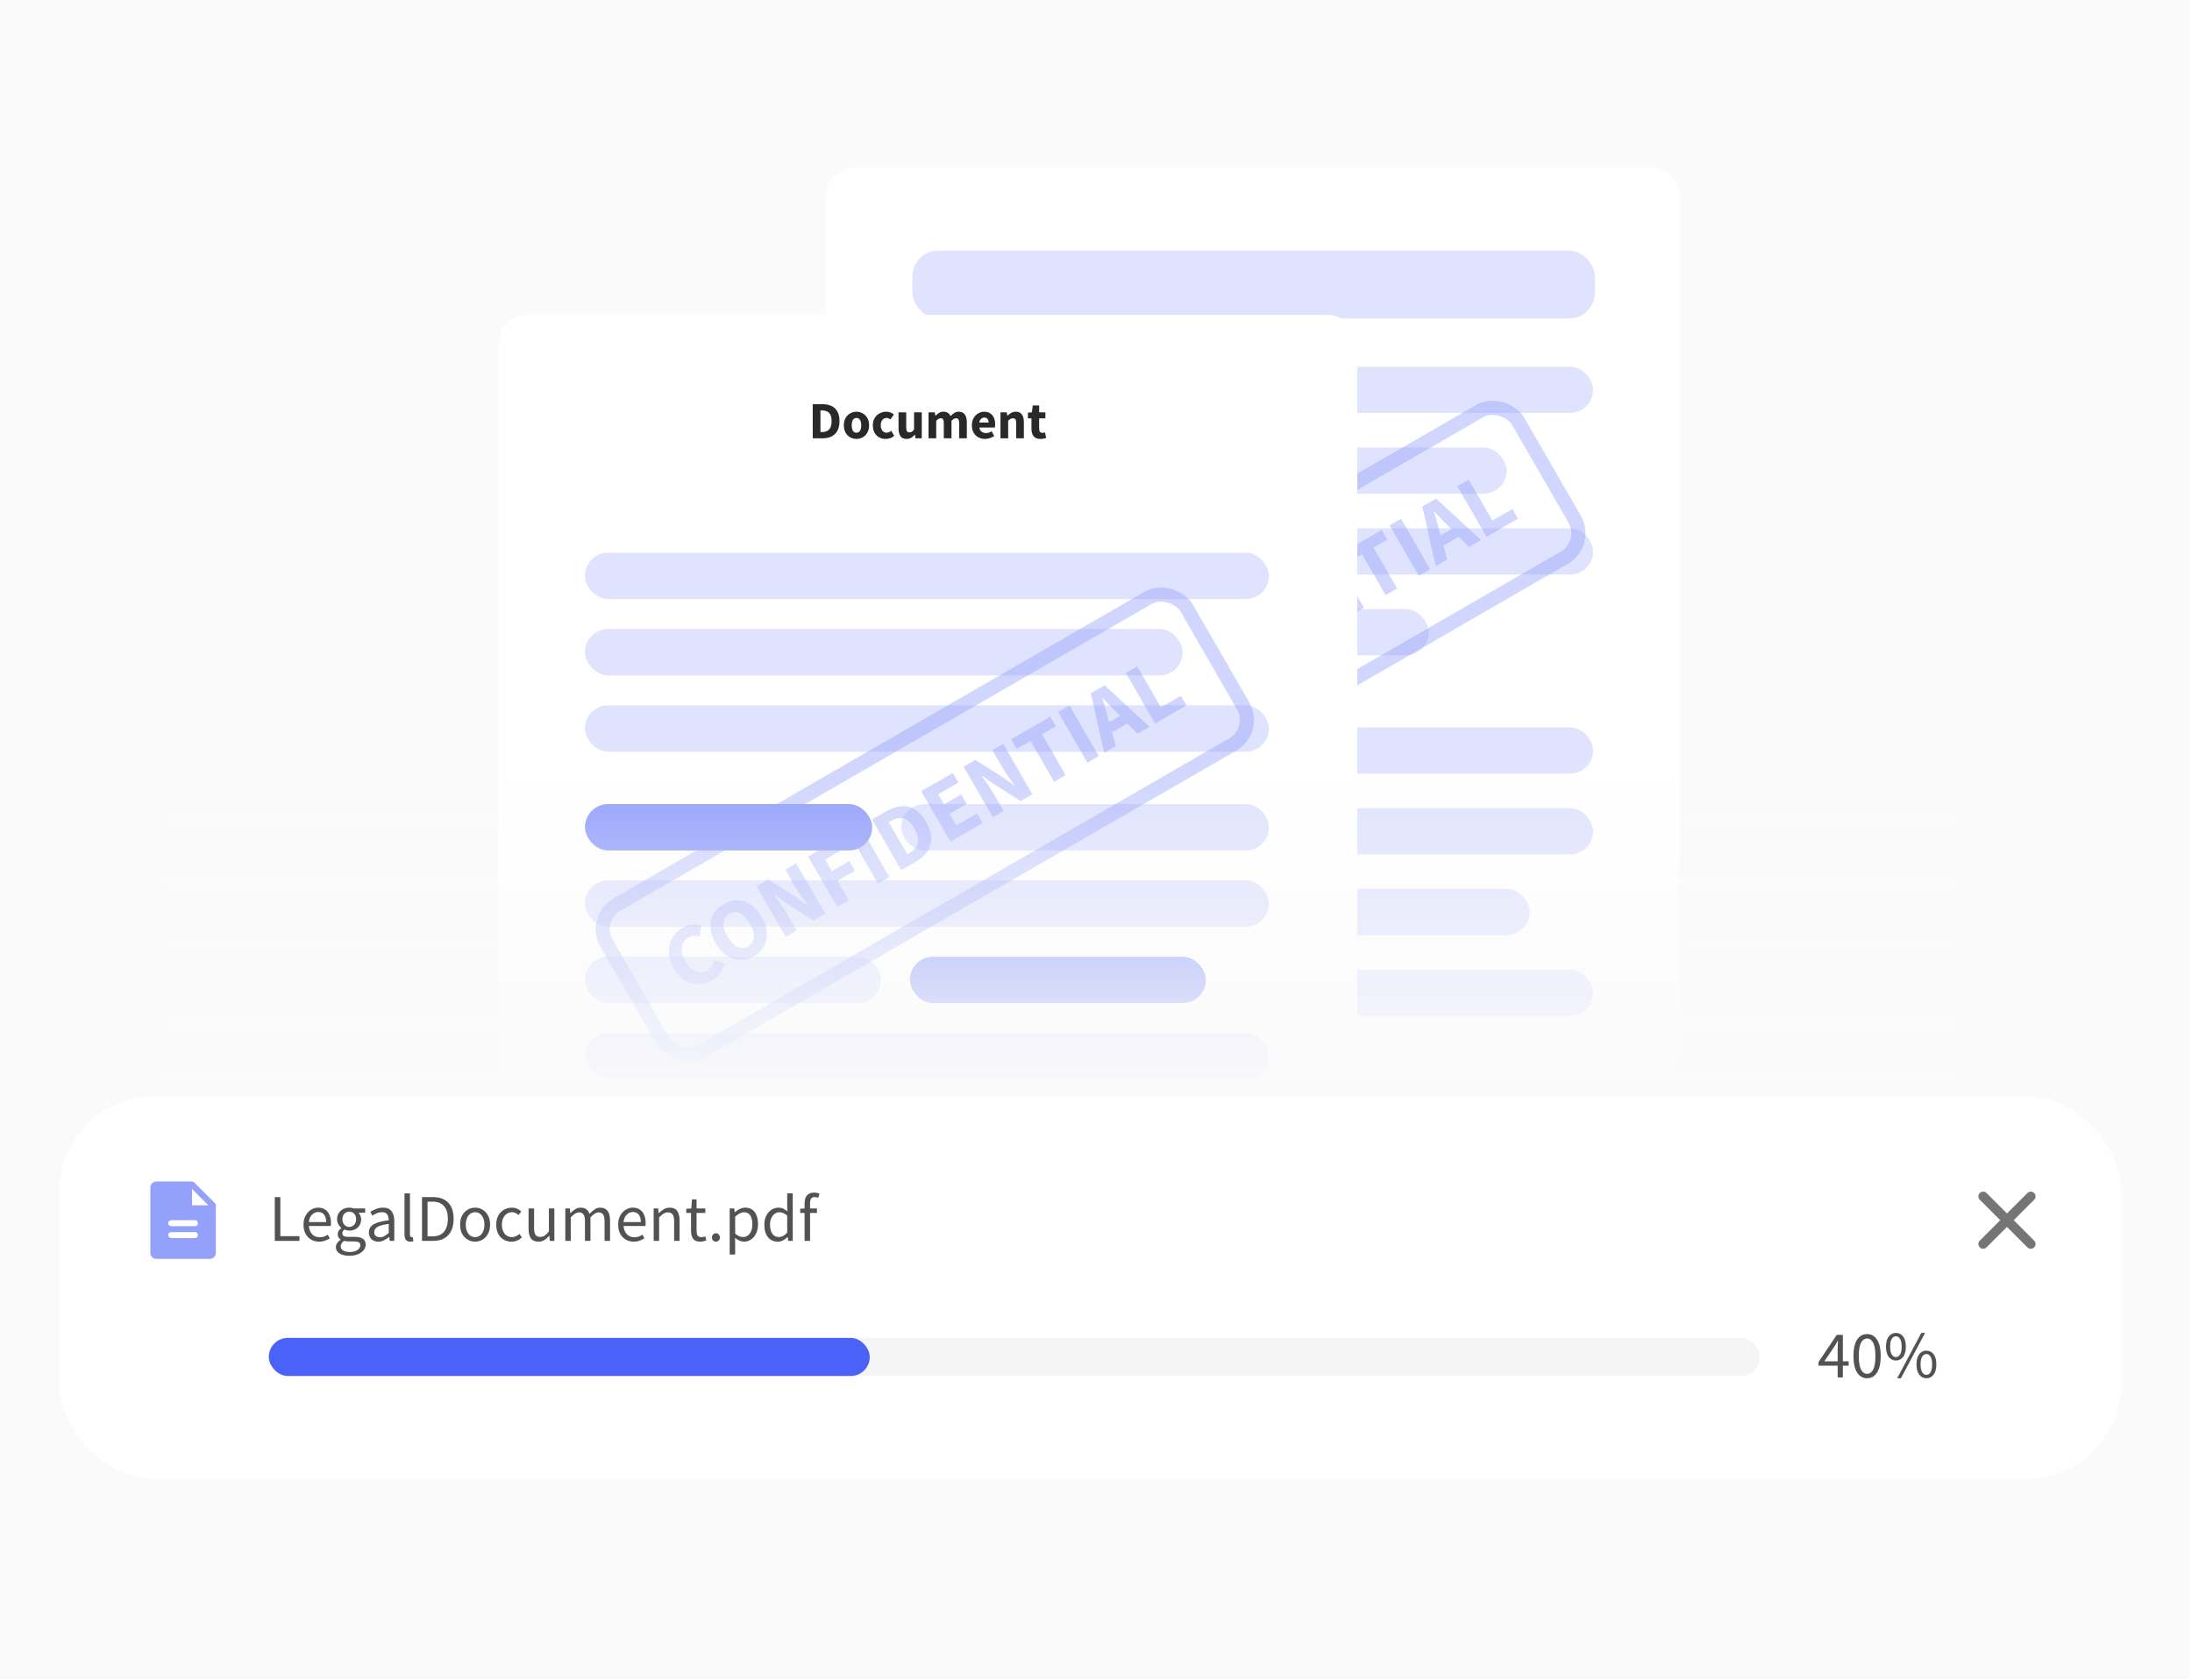 <svg width="321" height="246" viewBox="0 0 321 246" fill="none" xmlns="http://www.w3.org/2000/svg">
<g clip-path="url(#clip0_24_436)">
<rect width="320.66" height="245.89" fill="#FAFAFA"/>
<g clip-path="url(#clip1_24_436)">
<g filter="url(#filter0_d_24_436)">
<rect x="120.911" y="21.385" width="125.068" height="137.744" rx="4.225" fill="white"/>
<rect x="133.586" y="50.539" width="99.716" height="6.76" rx="3.38" fill="#DFE3FE"/>
<rect x="133.586" y="62.37" width="87.04" height="6.76" rx="3.38" fill="#DFE3FE"/>
<rect x="133.586" y="74.201" width="99.716" height="6.76" rx="3.38" fill="#DFE3FE"/>
<rect x="133.586" y="86.031" width="75.632" height="6.76" rx="3.38" fill="#DFE3FE"/>
<rect x="133.611" y="33.533" width="99.944" height="9.939" rx="3.778" fill="#DFE3FE"/>
<rect x="133.586" y="103.355" width="41.83" height="6.76" rx="3.38" fill="#DFE3FE"/>
<rect x="179.642" y="103.355" width="53.661" height="6.76" rx="3.38" fill="#DFE3FE"/>
<rect x="133.586" y="115.186" width="99.716" height="6.76" rx="3.38" fill="#DFE3FE"/>
<rect x="133.586" y="127.017" width="43.098" height="6.76" rx="3.38" fill="#DFE3FE"/>
<rect x="180.909" y="127.017" width="43.098" height="6.76" rx="3.38" fill="#DFE3FE"/>
<rect x="133.586" y="138.847" width="99.716" height="6.76" rx="3.38" fill="#DFE3FE"/>
<g style="mix-blend-mode:multiply">
<rect x="135.284" y="104.031" width="98.125" height="24.79" rx="4.132" transform="rotate(-30 135.284 104.031)" stroke="#93A1FB" stroke-opacity="0.43" stroke-width="2.066"/>
<path d="M217.69 75.442L213.419 68.046L215.087 67.083L218.545 73.073L221.472 71.383L222.284 72.79L217.69 75.442Z" fill="#93A1FB" fill-opacity="0.43"/>
<path d="M210.761 74.451L210.972 75.236L212.549 74.326L211.986 73.744C211.673 73.43 211.344 73.096 210.998 72.741C210.66 72.382 210.33 72.038 210.009 71.709L209.964 71.735C210.1 72.18 210.239 72.64 210.381 73.112C210.526 73.573 210.653 74.019 210.761 74.451ZM210.245 79.74L208.289 71.008L210.297 69.849L216.881 75.909L215.111 76.93L213.642 75.434L211.385 76.737L211.946 78.758L210.245 79.74Z" fill="#93A1FB" fill-opacity="0.43"/>
<path d="M207.775 81.166L203.505 73.77L205.172 72.807L209.443 80.203L207.775 81.166Z" fill="#93A1FB" fill-opacity="0.43"/>
<path d="M202.912 83.974L199.454 77.984L197.423 79.156L196.611 77.75L202.351 74.436L203.163 75.842L201.133 77.015L204.591 83.004L202.912 83.974Z" fill="#93A1FB" fill-opacity="0.43"/>
<path d="M193.927 89.161L189.657 81.765L191.37 80.776L195.421 83.338L197.09 84.552L197.135 84.526C196.878 84.15 196.583 83.736 196.25 83.282C195.918 82.829 195.625 82.383 195.372 81.944L193.866 79.335L195.454 78.418L199.724 85.814L198.011 86.803L193.954 84.23L192.298 83.038L192.253 83.065C192.526 83.451 192.821 83.866 193.137 84.308C193.461 84.747 193.749 85.185 194.003 85.624L195.515 88.244L193.927 89.161Z" fill="#93A1FB" fill-opacity="0.43"/>
<path d="M187.713 92.749L183.442 85.353L188.071 82.681L188.883 84.088L185.922 85.797L186.78 87.283L189.298 85.829L190.104 87.224L187.586 88.678L188.568 90.38L191.642 88.605L192.454 90.012L187.713 92.749Z" fill="#93A1FB" fill-opacity="0.43"/>
<path d="M180.512 96.906L176.242 89.51L178.329 88.305C179.085 87.869 179.814 87.62 180.514 87.558C181.215 87.496 181.873 87.65 182.49 88.02C183.11 88.378 183.665 88.981 184.154 89.828C184.643 90.675 184.895 91.462 184.912 92.188C184.928 92.915 184.742 93.572 184.355 94.158C183.971 94.733 183.416 95.23 182.69 95.649L180.512 96.906ZM181.4 94.594L181.718 94.41C182.141 94.166 182.464 93.879 182.687 93.548C182.917 93.214 183.019 92.822 182.992 92.374C182.965 91.926 182.781 91.406 182.441 90.817C182.1 90.227 181.747 89.816 181.381 89.583C181.011 89.344 180.627 89.247 180.231 89.294C179.838 89.33 179.43 89.47 179.006 89.714L178.689 89.897L181.4 94.594Z" fill="#93A1FB" fill-opacity="0.43"/>
<path d="M177.1 98.876L172.83 91.48L174.498 90.517L178.768 97.913L177.1 98.876Z" fill="#93A1FB" fill-opacity="0.43"/>
<path d="M171.151 102.311L166.881 94.915L171.544 92.223L172.356 93.63L169.361 95.359L170.35 97.072L172.914 95.591L173.726 96.998L171.162 98.478L172.819 101.348L171.151 102.311Z" fill="#93A1FB" fill-opacity="0.43"/>
<path d="M163.608 106.666L159.337 99.27L161.05 98.281L165.101 100.843L166.77 102.058L166.815 102.031C166.558 101.656 166.263 101.241 165.931 100.787C165.598 100.334 165.305 99.888 165.052 99.449L163.546 96.84L165.134 95.924L169.404 103.32L167.691 104.308L163.634 101.735L161.978 100.544L161.933 100.57C162.207 100.956 162.501 101.371 162.817 101.814C163.141 102.252 163.43 102.69 163.683 103.129L165.196 105.749L163.608 106.666Z" fill="#93A1FB" fill-opacity="0.43"/>
<path d="M158.937 109.544C158.272 109.928 157.596 110.112 156.911 110.094C156.232 110.072 155.584 109.857 154.965 109.448C154.349 109.027 153.809 108.416 153.346 107.614C152.879 106.805 152.624 106.04 152.581 105.319C152.541 104.586 152.685 103.928 153.014 103.345C153.346 102.749 153.845 102.26 154.51 101.876C155.176 101.491 155.845 101.306 156.519 101.321C157.196 101.323 157.838 101.527 158.445 101.933C159.06 102.334 159.599 102.936 160.062 103.737C160.525 104.539 160.78 105.314 160.829 106.062C160.881 106.798 160.743 107.468 160.416 108.07C160.096 108.669 159.603 109.16 158.937 109.544ZM158.106 108.103C158.612 107.811 158.887 107.36 158.928 106.751C158.97 106.142 158.777 105.467 158.349 104.726C157.921 103.985 157.44 103.492 156.904 103.246C156.369 103 155.849 103.024 155.342 103.316C154.835 103.609 154.554 104.048 154.5 104.634C154.445 105.221 154.631 105.884 155.059 106.625C155.487 107.367 155.975 107.871 156.523 108.14C157.072 108.408 157.599 108.396 158.106 108.103Z" fill="#93A1FB" fill-opacity="0.43"/>
<path d="M152.836 113.067C152.216 113.425 151.562 113.611 150.874 113.625C150.186 113.639 149.522 113.458 148.881 113.081C148.244 112.693 147.687 112.087 147.211 111.263C146.74 110.446 146.497 109.658 146.482 108.9C146.471 108.13 146.643 107.441 146.998 106.833C147.356 106.213 147.845 105.724 148.465 105.366C148.941 105.091 149.426 104.942 149.917 104.921C150.404 104.891 150.847 104.933 151.245 105.046L150.976 106.624C150.686 106.559 150.405 106.535 150.132 106.551C149.863 106.555 149.596 106.634 149.331 106.787C148.998 106.979 148.746 107.25 148.576 107.601C148.413 107.947 148.351 108.346 148.389 108.798C148.436 109.245 148.603 109.718 148.891 110.217C149.328 110.973 149.831 111.469 150.401 111.705C150.97 111.941 151.527 111.901 152.072 111.587C152.374 111.412 152.604 111.189 152.759 110.918C152.923 110.642 153.041 110.357 153.113 110.063L154.6 110.596C154.399 111.68 153.811 112.504 152.836 113.067Z" fill="#93A1FB" fill-opacity="0.43"/>
</g>
</g>
<g filter="url(#filter1_d_24_436)">
<rect x="73" y="42.945" width="125.766" height="137.385" rx="4.249" fill="white"/>
<rect x="85.662" y="77.763" width="100.165" height="6.798" rx="3.399" fill="#DFE3FE"/>
<rect x="85.662" y="88.941" width="87.526" height="6.798" rx="3.399" fill="#DFE3FE"/>
<rect x="85.662" y="100.117" width="100.165" height="6.798" rx="3.399" fill="#DFE3FE"/>
<rect x="85.662" y="114.579" width="42.064" height="6.798" rx="3.399" fill="#93A1FB"/>
<rect x="131.974" y="114.579" width="53.853" height="6.798" rx="3.399" fill="#DFE3FE"/>
<rect x="85.662" y="125.755" width="100.165" height="6.798" rx="3.399" fill="#DFE3FE"/>
<rect x="85.662" y="136.933" width="43.338" height="6.798" rx="3.399" fill="#DFE3FE"/>
<rect x="133.249" y="136.933" width="43.338" height="6.798" rx="3.399" fill="#93A1FB"/>
<rect x="85.662" y="148.109" width="100.165" height="6.798" rx="3.399" fill="#DFE3FE"/>
<path d="M119.02 61.018V56.022H120.43C120.941 56.022 121.383 56.108 121.756 56.282C122.129 56.456 122.417 56.727 122.622 57.094C122.831 57.457 122.936 57.925 122.936 58.497C122.936 59.069 122.834 59.541 122.629 59.914C122.425 60.287 122.139 60.566 121.771 60.75C121.408 60.928 120.982 61.018 120.492 61.018H119.02ZM120.147 60.106H120.361C120.647 60.106 120.895 60.055 121.105 59.953C121.319 59.85 121.485 59.682 121.603 59.447C121.72 59.212 121.779 58.895 121.779 58.497C121.779 58.098 121.72 57.787 121.603 57.562C121.485 57.332 121.319 57.171 121.105 57.079C120.895 56.982 120.647 56.934 120.361 56.934H120.147V60.106ZM125.425 61.11C125.103 61.11 124.799 61.033 124.513 60.88C124.232 60.721 124.004 60.494 123.831 60.198C123.657 59.897 123.57 59.536 123.57 59.117C123.57 58.693 123.657 58.333 123.831 58.037C124.004 57.741 124.232 57.516 124.513 57.363C124.799 57.204 125.103 57.125 125.425 57.125C125.746 57.125 126.048 57.204 126.329 57.363C126.61 57.516 126.837 57.741 127.011 58.037C127.185 58.333 127.271 58.693 127.271 59.117C127.271 59.536 127.185 59.897 127.011 60.198C126.837 60.494 126.61 60.721 126.329 60.88C126.048 61.033 125.746 61.11 125.425 61.11ZM125.425 60.198C125.655 60.198 125.828 60.101 125.946 59.907C126.063 59.708 126.122 59.444 126.122 59.117C126.122 58.785 126.063 58.522 125.946 58.328C125.828 58.134 125.655 58.037 125.425 58.037C125.19 58.037 125.013 58.134 124.896 58.328C124.783 58.522 124.727 58.785 124.727 59.117C124.727 59.444 124.783 59.708 124.896 59.907C125.013 60.101 125.19 60.198 125.425 60.198ZM129.698 61.11C129.346 61.11 129.026 61.033 128.74 60.88C128.459 60.721 128.235 60.494 128.066 60.198C127.902 59.897 127.821 59.536 127.821 59.117C127.821 58.693 127.913 58.333 128.097 58.037C128.28 57.741 128.523 57.516 128.825 57.363C129.126 57.204 129.45 57.125 129.798 57.125C130.033 57.125 130.24 57.163 130.418 57.24C130.602 57.317 130.766 57.414 130.909 57.531L130.38 58.259C130.201 58.111 130.03 58.037 129.867 58.037C129.596 58.037 129.379 58.134 129.215 58.328C129.057 58.522 128.978 58.785 128.978 59.117C128.978 59.444 129.057 59.708 129.215 59.907C129.379 60.101 129.583 60.198 129.828 60.198C129.951 60.198 130.071 60.172 130.189 60.121C130.306 60.065 130.413 59.999 130.51 59.922L130.955 60.658C130.766 60.821 130.561 60.939 130.342 61.01C130.122 61.077 129.908 61.11 129.698 61.11ZM132.762 61.11C132.348 61.11 132.047 60.974 131.858 60.704C131.674 60.428 131.582 60.052 131.582 59.577V57.217H132.708V59.432C132.708 59.702 132.746 59.891 132.823 59.999C132.9 60.101 133.02 60.152 133.183 60.152C133.326 60.152 133.446 60.119 133.543 60.052C133.64 59.986 133.745 59.879 133.858 59.73V57.217H134.984V61.018H134.064L133.98 60.489H133.957C133.799 60.678 133.625 60.829 133.436 60.941C133.247 61.054 133.022 61.11 132.762 61.11ZM135.975 61.018V57.217H136.895L136.971 57.707H137.002C137.16 57.549 137.329 57.414 137.508 57.301C137.687 57.184 137.901 57.125 138.152 57.125C138.422 57.125 138.639 57.181 138.803 57.294C138.971 57.401 139.104 57.557 139.201 57.761C139.37 57.587 139.549 57.439 139.738 57.317C139.927 57.189 140.146 57.125 140.397 57.125C140.805 57.125 141.104 57.263 141.293 57.539C141.487 57.81 141.585 58.182 141.585 58.658V61.018H140.458V58.803C140.458 58.527 140.42 58.338 140.343 58.236C140.272 58.134 140.154 58.083 139.991 58.083C139.802 58.083 139.585 58.206 139.339 58.451V61.018H138.213V58.803C138.213 58.527 138.175 58.338 138.098 58.236C138.026 58.134 137.909 58.083 137.745 58.083C137.556 58.083 137.342 58.206 137.102 58.451V61.018H135.975ZM144.247 61.11C143.884 61.11 143.557 61.031 143.266 60.872C142.975 60.714 142.745 60.486 142.576 60.19C142.408 59.894 142.323 59.536 142.323 59.117C142.323 58.704 142.408 58.349 142.576 58.052C142.75 57.756 142.975 57.529 143.251 57.37C143.526 57.207 143.815 57.125 144.117 57.125C144.479 57.125 144.778 57.207 145.013 57.37C145.253 57.529 145.432 57.746 145.549 58.022C145.672 58.292 145.733 58.601 145.733 58.949C145.733 59.046 145.728 59.143 145.718 59.24C145.708 59.332 145.698 59.401 145.687 59.447H143.412C143.463 59.723 143.578 59.927 143.756 60.06C143.935 60.188 144.15 60.252 144.4 60.252C144.671 60.252 144.944 60.167 145.22 59.999L145.595 60.681C145.401 60.813 145.184 60.918 144.944 60.995C144.704 61.072 144.472 61.11 144.247 61.11ZM143.404 58.704H144.776C144.776 58.494 144.724 58.323 144.622 58.19C144.525 58.052 144.364 57.983 144.14 57.983C143.966 57.983 143.81 58.045 143.672 58.167C143.534 58.285 143.445 58.464 143.404 58.704ZM146.512 61.018V57.217H147.431L147.508 57.7H147.539C147.702 57.547 147.881 57.414 148.075 57.301C148.274 57.184 148.502 57.125 148.757 57.125C149.171 57.125 149.47 57.263 149.654 57.539C149.843 57.81 149.937 58.182 149.937 58.658V61.018H148.811V58.803C148.811 58.527 148.772 58.338 148.696 58.236C148.624 58.134 148.507 58.083 148.343 58.083C148.2 58.083 148.078 58.116 147.975 58.182C147.873 58.244 147.761 58.333 147.638 58.451V61.018H146.512ZM152.361 61.11C151.891 61.11 151.553 60.974 151.349 60.704C151.15 60.433 151.05 60.078 151.05 59.639V58.098H150.529V57.263L151.112 57.217L151.242 56.206H152.177V57.217H153.089V58.098H152.177V59.623C152.177 59.838 152.22 59.993 152.307 60.091C152.399 60.183 152.519 60.228 152.667 60.228C152.728 60.228 152.79 60.221 152.851 60.206C152.917 60.19 152.976 60.172 153.027 60.152L153.204 60.972C153.106 61.002 152.986 61.033 152.843 61.064C152.705 61.094 152.545 61.11 152.361 61.11Z" fill="#292929"/>
<g style="mix-blend-mode:multiply">
<rect x="86.742" y="131.374" width="98.125" height="24.79" rx="4.132" transform="rotate(-30 86.742 131.374)" stroke="#93A1FB" stroke-opacity="0.43" stroke-width="2.066"/>
<path d="M169.149 102.785L164.878 95.389L166.546 94.426L170.004 100.416L172.931 98.726L173.743 100.133L169.149 102.785Z" fill="#93A1FB" fill-opacity="0.43"/>
<path d="M162.22 101.794L162.431 102.58L164.008 101.669L163.445 101.087C163.132 100.773 162.803 100.439 162.457 100.084C162.119 99.725 161.789 99.381 161.468 99.052L161.423 99.078C161.559 99.524 161.698 99.983 161.84 100.456C161.985 100.916 162.112 101.363 162.22 101.794ZM161.704 107.083L159.748 98.351L161.756 97.192L168.34 103.252L166.57 104.274L165.101 102.777L162.844 104.081L163.405 106.101L161.704 107.083Z" fill="#93A1FB" fill-opacity="0.43"/>
<path d="M159.234 108.509L154.963 101.113L156.631 100.151L160.901 107.547L159.234 108.509Z" fill="#93A1FB" fill-opacity="0.43"/>
<path d="M154.371 111.317L150.913 105.327L148.882 106.5L148.07 105.093L153.81 101.779L154.622 103.186L152.592 104.358L156.05 110.348L154.371 111.317Z" fill="#93A1FB" fill-opacity="0.43"/>
<path d="M145.386 116.504L141.116 109.108L142.829 108.119L146.88 110.681L148.549 111.896L148.594 111.87C148.337 111.494 148.042 111.079 147.709 110.626C147.377 110.172 147.084 109.726 146.831 109.288L145.325 106.679L146.913 105.762L151.183 113.158L149.47 114.147L145.413 111.573L143.757 110.382L143.712 110.408C143.985 110.795 144.28 111.209 144.596 111.652C144.92 112.09 145.208 112.529 145.462 112.967L146.974 115.588L145.386 116.504Z" fill="#93A1FB" fill-opacity="0.43"/>
<path d="M139.172 120.093L134.901 112.696L139.53 110.024L140.342 111.431L137.381 113.14L138.239 114.626L140.757 113.172L141.563 114.568L139.045 116.022L140.027 117.723L143.101 115.948L143.913 117.355L139.172 120.093Z" fill="#93A1FB" fill-opacity="0.43"/>
<path d="M131.971 124.25L127.701 116.854L129.788 115.649C130.545 115.212 131.273 114.963 131.974 114.901C132.674 114.84 133.333 114.994 133.95 115.364C134.57 115.722 135.124 116.324 135.613 117.171C136.102 118.018 136.355 118.805 136.371 119.532C136.387 120.258 136.202 120.915 135.814 121.502C135.43 122.076 134.875 122.573 134.149 122.992L131.971 124.25ZM132.859 121.937L133.177 121.754C133.601 121.509 133.924 121.222 134.146 120.892C134.377 120.557 134.478 120.165 134.452 119.717C134.425 119.269 134.241 118.75 133.9 118.16C133.56 117.57 133.206 117.159 132.84 116.927C132.47 116.687 132.087 116.59 131.69 116.638C131.297 116.673 130.889 116.813 130.466 117.057L130.148 117.241L132.859 121.937Z" fill="#93A1FB" fill-opacity="0.43"/>
<path d="M128.559 126.219L124.289 118.823L125.956 117.861L130.226 125.257L128.559 126.219Z" fill="#93A1FB" fill-opacity="0.43"/>
<path d="M122.611 129.654L118.341 122.258L123.003 119.566L123.815 120.973L120.82 122.702L121.809 124.415L124.373 122.935L125.185 124.341L122.622 125.821L124.278 128.691L122.611 129.654Z" fill="#93A1FB" fill-opacity="0.43"/>
<path d="M115.067 134.01L110.796 126.613L112.509 125.624L116.56 128.186L118.229 129.401L118.274 129.375C118.017 128.999 117.722 128.584 117.39 128.131C117.057 127.677 116.764 127.231 116.511 126.793L115.005 124.184L116.593 123.267L120.863 130.663L119.15 131.652L115.093 129.078L113.437 127.887L113.392 127.913C113.666 128.3 113.96 128.714 114.276 129.157C114.6 129.595 114.889 130.034 115.142 130.472L116.655 133.093L115.067 134.01Z" fill="#93A1FB" fill-opacity="0.43"/>
<path d="M110.397 136.887C109.731 137.271 109.056 137.455 108.37 137.437C107.692 137.415 107.043 137.2 106.424 136.791C105.808 136.37 105.269 135.759 104.806 134.958C104.339 134.148 104.083 133.383 104.04 132.662C104 131.929 104.144 131.271 104.473 130.688C104.805 130.093 105.304 129.603 105.97 129.219C106.635 128.835 107.305 128.65 107.978 128.664C108.655 128.666 109.298 128.87 109.905 129.276C110.52 129.677 111.058 130.279 111.521 131.08C111.984 131.882 112.24 132.657 112.289 133.405C112.341 134.142 112.203 134.811 111.875 135.414C111.555 136.012 111.062 136.503 110.397 136.887ZM109.565 135.447C110.072 135.154 110.346 134.703 110.388 134.094C110.429 133.486 110.236 132.81 109.808 132.069C109.381 131.328 108.899 130.835 108.364 130.589C107.829 130.344 107.308 130.367 106.801 130.66C106.295 130.952 106.014 131.391 105.959 131.978C105.904 132.564 106.091 133.228 106.519 133.969C106.947 134.71 107.435 135.215 107.983 135.483C108.531 135.751 109.058 135.739 109.565 135.447Z" fill="#93A1FB" fill-opacity="0.43"/>
<path d="M104.295 140.41C103.675 140.768 103.021 140.954 102.333 140.968C101.645 140.982 100.981 140.801 100.34 140.425C99.703 140.036 99.146 139.43 98.67 138.606C98.198 137.789 97.956 137.002 97.941 136.244C97.93 135.473 98.102 134.784 98.457 134.176C98.815 133.556 99.304 133.067 99.924 132.709C100.4 132.434 100.885 132.286 101.376 132.264C101.863 132.235 102.306 132.277 102.704 132.39L102.435 133.967C102.145 133.902 101.864 133.878 101.591 133.894C101.322 133.899 101.055 133.977 100.79 134.13C100.457 134.322 100.205 134.594 100.035 134.944C99.872 135.29 99.809 135.689 99.848 136.141C99.895 136.588 100.062 137.061 100.35 137.56C100.787 138.316 101.29 138.812 101.86 139.048C102.429 139.284 102.986 139.245 103.531 138.93C103.833 138.756 104.063 138.533 104.218 138.261C104.382 137.985 104.5 137.7 104.572 137.407L106.059 137.939C105.858 139.023 105.27 139.847 104.295 140.41Z" fill="#93A1FB" fill-opacity="0.43"/>
</g>
</g>
<rect x="24" y="113" width="263" height="49" fill="url(#paint0_linear_24_436)"/>
<g filter="url(#filter2_d_24_436)">
<rect x="8.68" y="157.385" width="302" height="56" rx="13.947" fill="white"/>
<g clip-path="url(#clip2_24_436)">
<path d="M31.479 173.029L28.428 169.978C28.387 169.937 28.339 169.905 28.286 169.883C28.233 169.862 28.177 169.85 28.12 169.85H22.889C22.658 169.85 22.436 169.942 22.273 170.106C22.109 170.269 22.018 170.491 22.018 170.722V180.311C22.018 180.542 22.109 180.764 22.273 180.927C22.436 181.091 22.658 181.183 22.889 181.183H30.735C30.966 181.183 31.188 181.091 31.351 180.927C31.515 180.764 31.606 180.542 31.606 180.311V173.337C31.606 173.28 31.595 173.223 31.573 173.17C31.552 173.117 31.519 173.069 31.479 173.029ZM28.555 178.132H25.069C24.953 178.132 24.842 178.086 24.76 178.004C24.679 177.922 24.633 177.811 24.633 177.696C24.633 177.58 24.679 177.469 24.76 177.388C24.842 177.306 24.953 177.26 25.069 177.26H28.555C28.671 177.26 28.782 177.306 28.864 177.388C28.945 177.469 28.991 177.58 28.991 177.696C28.991 177.811 28.945 177.922 28.864 178.004C28.782 178.086 28.671 178.132 28.555 178.132ZM28.555 176.388H25.069C24.953 176.388 24.842 176.342 24.76 176.261C24.679 176.179 24.633 176.068 24.633 175.952C24.633 175.837 24.679 175.726 24.76 175.644C24.842 175.562 24.953 175.516 25.069 175.516H28.555C28.671 175.516 28.782 175.562 28.864 175.644C28.945 175.726 28.991 175.837 28.991 175.952C28.991 176.068 28.945 176.179 28.864 176.261C28.782 176.342 28.671 176.388 28.555 176.388ZM28.12 173.337V170.94L30.517 173.337H28.12Z" fill="#93A1FB"/>
</g>
<path d="M40.243 178.543V172.138H41.054V177.85H43.856V178.543H40.243ZM46.722 178.66C46.299 178.66 45.915 178.562 45.57 178.367C45.225 178.165 44.952 177.879 44.75 177.508C44.548 177.137 44.447 176.694 44.447 176.18C44.447 175.659 44.548 175.214 44.75 174.843C44.959 174.472 45.225 174.185 45.551 173.983C45.876 173.782 46.218 173.681 46.576 173.681C47.181 173.681 47.647 173.883 47.972 174.286C48.304 174.69 48.47 175.23 48.47 175.907C48.47 175.991 48.467 176.076 48.46 176.161C48.46 176.239 48.454 176.307 48.441 176.366H45.238C45.271 176.867 45.427 177.267 45.707 177.567C45.993 177.866 46.364 178.016 46.82 178.016C47.048 178.016 47.256 177.983 47.445 177.918C47.64 177.846 47.826 177.755 48.001 177.645L48.285 178.172C48.083 178.302 47.852 178.416 47.591 178.514C47.337 178.611 47.048 178.66 46.722 178.66ZM45.229 175.79H47.767C47.767 175.308 47.663 174.943 47.455 174.696C47.253 174.442 46.966 174.315 46.595 174.315C46.264 174.315 45.964 174.446 45.697 174.706C45.437 174.96 45.281 175.321 45.229 175.79ZM51.148 180.73C50.569 180.73 50.097 180.619 49.733 180.398C49.368 180.177 49.186 179.861 49.186 179.451C49.186 179.249 49.248 179.054 49.371 178.865C49.495 178.683 49.664 178.52 49.879 178.377V178.338C49.762 178.266 49.661 178.165 49.576 178.035C49.498 177.905 49.459 177.749 49.459 177.567C49.459 177.365 49.515 177.189 49.625 177.039C49.736 176.89 49.853 176.772 49.977 176.688V176.649C49.821 176.519 49.677 176.343 49.547 176.122C49.423 175.9 49.362 175.65 49.362 175.37C49.362 175.025 49.443 174.725 49.606 174.472C49.768 174.218 49.986 174.023 50.26 173.886C50.533 173.749 50.829 173.681 51.148 173.681C51.278 173.681 51.402 173.694 51.519 173.72C51.636 173.739 51.737 173.765 51.822 173.798H53.472V174.413H52.496C52.606 174.517 52.697 174.657 52.769 174.833C52.847 175.002 52.886 175.188 52.886 175.389C52.886 175.728 52.808 176.021 52.652 176.268C52.496 176.515 52.287 176.707 52.027 176.844C51.767 176.974 51.474 177.039 51.148 177.039C50.894 177.039 50.657 176.984 50.436 176.873C50.351 176.945 50.279 177.026 50.221 177.117C50.162 177.202 50.133 177.309 50.133 177.44C50.133 177.589 50.191 177.713 50.309 177.811C50.432 177.908 50.654 177.957 50.972 177.957H51.89C52.444 177.957 52.857 178.048 53.13 178.23C53.41 178.406 53.55 178.693 53.55 179.09C53.55 179.382 53.452 179.653 53.257 179.9C53.062 180.147 52.785 180.346 52.427 180.495C52.069 180.652 51.643 180.73 51.148 180.73ZM51.148 176.502C51.422 176.502 51.656 176.401 51.851 176.2C52.053 175.991 52.154 175.715 52.154 175.37C52.154 175.025 52.056 174.755 51.861 174.559C51.666 174.364 51.428 174.267 51.148 174.267C50.868 174.267 50.631 174.364 50.436 174.559C50.24 174.755 50.143 175.025 50.143 175.37C50.143 175.715 50.24 175.991 50.436 176.2C50.637 176.401 50.875 176.502 51.148 176.502ZM51.265 180.173C51.721 180.173 52.086 180.072 52.359 179.871C52.632 179.675 52.769 179.454 52.769 179.207C52.769 178.985 52.684 178.832 52.515 178.748C52.352 178.663 52.118 178.621 51.812 178.621H50.992C50.901 178.621 50.8 178.614 50.689 178.601C50.585 178.588 50.481 178.569 50.377 178.543C50.208 178.667 50.084 178.797 50.006 178.933C49.928 179.07 49.889 179.207 49.889 179.343C49.889 179.597 50.009 179.799 50.25 179.949C50.497 180.098 50.836 180.173 51.265 180.173ZM55.408 178.66C55.011 178.66 54.679 178.543 54.412 178.309C54.152 178.068 54.021 177.736 54.021 177.313C54.021 176.792 54.252 176.395 54.715 176.122C55.183 175.842 55.922 175.646 56.931 175.536C56.931 175.334 56.901 175.142 56.843 174.96C56.791 174.778 56.693 174.631 56.55 174.52C56.413 174.403 56.215 174.345 55.955 174.345C55.681 174.345 55.424 174.397 55.183 174.501C54.942 174.605 54.728 174.722 54.539 174.852L54.226 174.296C54.448 174.153 54.718 174.016 55.037 173.886C55.362 173.749 55.714 173.681 56.091 173.681C56.67 173.681 57.09 173.86 57.351 174.218C57.611 174.569 57.741 175.041 57.741 175.633V178.543H57.077L57.009 177.977H56.98C56.758 178.159 56.514 178.318 56.247 178.455C55.987 178.592 55.707 178.66 55.408 178.66ZM55.642 178.016C55.87 178.016 56.085 177.96 56.286 177.85C56.488 177.739 56.703 177.583 56.931 177.381V176.063C56.143 176.161 55.59 176.307 55.271 176.502C54.959 176.698 54.802 176.948 54.802 177.254C54.802 177.521 54.884 177.716 55.047 177.84C55.209 177.957 55.408 178.016 55.642 178.016ZM60.083 178.66C59.784 178.66 59.566 178.569 59.429 178.387C59.299 178.198 59.234 177.931 59.234 177.586V171.591H60.035V177.645C60.035 177.768 60.057 177.859 60.103 177.918C60.148 177.97 60.2 177.996 60.259 177.996C60.285 177.996 60.308 177.996 60.328 177.996C60.353 177.99 60.389 177.983 60.435 177.977L60.542 178.582C60.49 178.608 60.428 178.627 60.357 178.64C60.285 178.653 60.194 178.66 60.083 178.66ZM61.801 178.543V172.138H63.402C64.391 172.138 65.143 172.415 65.657 172.968C66.171 173.515 66.428 174.296 66.428 175.311C66.428 176.333 66.171 177.127 65.657 177.693C65.149 178.26 64.411 178.543 63.441 178.543H61.801ZM62.611 177.879H63.343C64.092 177.879 64.651 177.654 65.022 177.205C65.4 176.75 65.589 176.118 65.589 175.311C65.589 174.504 65.4 173.886 65.022 173.456C64.651 173.02 64.092 172.802 63.343 172.802H62.611V177.879ZM69.574 178.66C69.19 178.66 68.829 178.562 68.491 178.367C68.159 178.172 67.888 177.889 67.68 177.518C67.478 177.147 67.378 176.701 67.378 176.18C67.378 175.646 67.478 175.194 67.68 174.823C67.888 174.452 68.159 174.169 68.491 173.974C68.829 173.778 69.19 173.681 69.574 173.681C69.965 173.681 70.326 173.778 70.658 173.974C70.99 174.169 71.257 174.452 71.459 174.823C71.667 175.194 71.771 175.646 71.771 176.18C71.771 176.701 71.667 177.147 71.459 177.518C71.257 177.889 70.99 178.172 70.658 178.367C70.326 178.562 69.965 178.66 69.574 178.66ZM69.574 177.996C69.984 177.996 70.313 177.83 70.56 177.498C70.814 177.16 70.941 176.72 70.941 176.18C70.941 175.633 70.814 175.191 70.56 174.852C70.313 174.514 69.984 174.345 69.574 174.345C69.171 174.345 68.842 174.514 68.588 174.852C68.334 175.191 68.207 175.633 68.207 176.18C68.207 176.72 68.334 177.16 68.588 177.498C68.842 177.83 69.171 177.996 69.574 177.996ZM74.895 178.66C74.479 178.66 74.101 178.562 73.763 178.367C73.424 178.172 73.157 177.889 72.962 177.518C72.767 177.147 72.669 176.701 72.669 176.18C72.669 175.646 72.773 175.194 72.982 174.823C73.196 174.452 73.476 174.169 73.821 173.974C74.173 173.778 74.55 173.681 74.954 173.681C75.266 173.681 75.533 173.736 75.754 173.847C75.982 173.957 76.177 174.088 76.34 174.237L75.93 174.765C75.793 174.641 75.647 174.54 75.491 174.462C75.341 174.384 75.172 174.345 74.983 174.345C74.697 174.345 74.439 174.423 74.212 174.579C73.99 174.729 73.815 174.943 73.684 175.223C73.561 175.497 73.499 175.816 73.499 176.18C73.499 176.72 73.632 177.16 73.899 177.498C74.173 177.83 74.527 177.996 74.963 177.996C75.185 177.996 75.39 177.951 75.579 177.859C75.767 177.762 75.933 177.648 76.076 177.518L76.428 178.055C76.213 178.243 75.976 178.393 75.715 178.504C75.455 178.608 75.181 178.66 74.895 178.66ZM78.859 178.66C78.358 178.66 77.991 178.504 77.756 178.191C77.522 177.872 77.405 177.41 77.405 176.805V173.798H78.215V176.698C78.215 177.14 78.284 177.462 78.42 177.664C78.563 177.866 78.791 177.967 79.104 177.967C79.351 177.967 79.569 177.905 79.758 177.781C79.953 177.651 80.161 177.446 80.383 177.166V173.798H81.183V178.543H80.519L80.451 177.801H80.422C80.2 178.061 79.966 178.269 79.719 178.426C79.471 178.582 79.185 178.66 78.859 178.66ZM82.784 178.543V173.798H83.448L83.516 174.481H83.545C83.754 174.254 83.981 174.065 84.229 173.915C84.476 173.759 84.74 173.681 85.02 173.681C85.384 173.681 85.667 173.762 85.869 173.925C86.077 174.081 86.23 174.302 86.328 174.589C86.575 174.322 86.826 174.104 87.08 173.935C87.333 173.765 87.603 173.681 87.89 173.681C88.378 173.681 88.739 173.84 88.974 174.159C89.215 174.472 89.335 174.93 89.335 175.536V178.543H88.534V175.643C88.534 175.201 88.463 174.878 88.32 174.677C88.176 174.475 87.955 174.374 87.656 174.374C87.304 174.374 86.907 174.618 86.465 175.106V178.543H85.664V175.643C85.664 175.201 85.592 174.878 85.449 174.677C85.306 174.475 85.081 174.374 84.775 174.374C84.424 174.374 84.027 174.618 83.584 175.106V178.543H82.784ZM92.802 178.66C92.379 178.66 91.995 178.562 91.65 178.367C91.305 178.165 91.031 177.879 90.83 177.508C90.628 177.137 90.527 176.694 90.527 176.18C90.527 175.659 90.628 175.214 90.83 174.843C91.038 174.472 91.305 174.185 91.63 173.983C91.956 173.782 92.297 173.681 92.655 173.681C93.261 173.681 93.726 173.883 94.052 174.286C94.383 174.69 94.549 175.23 94.549 175.907C94.549 175.991 94.546 176.076 94.54 176.161C94.54 176.239 94.533 176.307 94.52 176.366H91.318C91.35 176.867 91.507 177.267 91.786 177.567C92.073 177.866 92.444 178.016 92.899 178.016C93.127 178.016 93.335 177.983 93.524 177.918C93.719 177.846 93.905 177.755 94.081 177.645L94.364 178.172C94.162 178.302 93.931 178.416 93.671 178.514C93.417 178.611 93.127 178.66 92.802 178.66ZM91.308 175.79H93.846C93.846 175.308 93.742 174.943 93.534 174.696C93.332 174.442 93.046 174.315 92.675 174.315C92.343 174.315 92.043 174.446 91.777 174.706C91.516 174.96 91.36 175.321 91.308 175.79ZM95.722 178.543V173.798H96.386L96.454 174.481H96.483C96.711 174.254 96.952 174.065 97.206 173.915C97.46 173.759 97.749 173.681 98.075 173.681C98.576 173.681 98.941 173.84 99.168 174.159C99.403 174.472 99.52 174.93 99.52 175.536V178.543H98.719V175.643C98.719 175.201 98.648 174.878 98.504 174.677C98.361 174.475 98.133 174.374 97.821 174.374C97.58 174.374 97.362 174.436 97.167 174.559C96.978 174.683 96.763 174.865 96.522 175.106V178.543H95.722ZM102.555 178.66C102.047 178.66 101.692 178.514 101.491 178.221C101.295 177.928 101.198 177.547 101.198 177.078V174.452H100.495V173.847L101.237 173.798L101.334 172.47H102.008V173.798H103.287V174.452H102.008V177.088C102.008 177.381 102.06 177.609 102.164 177.772C102.275 177.928 102.467 178.006 102.74 178.006C102.825 178.006 102.916 177.993 103.014 177.967C103.111 177.934 103.199 177.905 103.277 177.879L103.434 178.484C103.303 178.53 103.16 178.569 103.004 178.601C102.854 178.64 102.705 178.66 102.555 178.66ZM104.847 178.66C104.684 178.66 104.544 178.605 104.427 178.494C104.316 178.377 104.261 178.23 104.261 178.055C104.261 177.866 104.316 177.716 104.427 177.606C104.544 177.488 104.684 177.43 104.847 177.43C105.003 177.43 105.136 177.488 105.247 177.606C105.364 177.716 105.423 177.866 105.423 178.055C105.423 178.23 105.364 178.377 105.247 178.494C105.136 178.605 105.003 178.66 104.847 178.66ZM106.858 180.544V173.798H107.522L107.59 174.345H107.62C107.834 174.162 108.069 174.006 108.322 173.876C108.583 173.746 108.853 173.681 109.133 173.681C109.745 173.681 110.21 173.902 110.529 174.345C110.848 174.781 111.007 175.367 111.007 176.102C111.007 176.636 110.91 177.095 110.714 177.479C110.526 177.863 110.275 178.156 109.963 178.357C109.657 178.559 109.322 178.66 108.957 178.66C108.736 178.66 108.514 178.611 108.293 178.514C108.078 178.416 107.86 178.282 107.639 178.113L107.659 178.943V180.544H106.858ZM108.82 177.986C109.211 177.986 109.533 177.82 109.787 177.488C110.047 177.15 110.177 176.688 110.177 176.102C110.177 175.581 110.08 175.162 109.885 174.843C109.696 174.517 109.377 174.354 108.928 174.354C108.726 174.354 108.521 174.41 108.313 174.52C108.111 174.631 107.893 174.791 107.659 174.999V177.488C107.873 177.671 108.082 177.801 108.283 177.879C108.485 177.951 108.664 177.986 108.82 177.986ZM113.894 178.66C113.302 178.66 112.827 178.445 112.469 178.016C112.111 177.58 111.932 176.968 111.932 176.18C111.932 175.666 112.026 175.223 112.215 174.852C112.41 174.475 112.664 174.185 112.976 173.983C113.295 173.782 113.634 173.681 113.992 173.681C114.265 173.681 114.503 173.73 114.705 173.827C114.906 173.925 115.111 174.058 115.32 174.228L115.281 173.417V171.591H116.091V178.543H115.427L115.359 177.986H115.329C115.147 178.169 114.932 178.328 114.685 178.465C114.438 178.595 114.174 178.66 113.894 178.66ZM114.07 177.986C114.486 177.986 114.89 177.768 115.281 177.332V174.852C115.079 174.67 114.884 174.543 114.695 174.472C114.513 174.394 114.324 174.354 114.128 174.354C113.875 174.354 113.644 174.433 113.435 174.589C113.234 174.738 113.071 174.95 112.947 175.223C112.823 175.49 112.762 175.806 112.762 176.17C112.762 176.737 112.876 177.183 113.103 177.508C113.331 177.827 113.653 177.986 114.07 177.986ZM117.826 178.543V174.452H117.181V173.847L117.826 173.798V173.046C117.826 172.565 117.936 172.184 118.158 171.904C118.385 171.618 118.737 171.474 119.212 171.474C119.362 171.474 119.505 171.491 119.642 171.523C119.778 171.549 119.899 171.585 120.003 171.631L119.827 172.246C119.651 172.168 119.472 172.128 119.29 172.128C118.848 172.128 118.626 172.434 118.626 173.046V173.798H119.632V174.452H118.626V178.543H117.826Z" fill="#525252"/>
<rect x="39.365" y="192.753" width="218.355" height="5.579" rx="2.789" fill="#F5F5F5"/>
<rect x="39.365" y="192.753" width="88.003" height="5.579" rx="2.789" fill="#4B62F9"/>
<path d="M267.156 196.18H269.109V194.374C269.109 194.205 269.116 194.003 269.129 193.769C269.142 193.534 269.151 193.336 269.158 193.173H269.119C269.041 193.323 268.959 193.469 268.875 193.612C268.79 193.756 268.702 193.902 268.611 194.052L267.156 196.18ZM269.109 198.543V196.825H266.307V196.297L268.972 192.314H269.871V196.18H270.72V196.825H269.871V198.543H269.109ZM273.425 198.66C272.8 198.66 272.309 198.38 271.951 197.82C271.599 197.254 271.424 196.45 271.424 195.409C271.424 194.361 271.599 193.564 271.951 193.017C272.309 192.47 272.8 192.197 273.425 192.197C274.043 192.197 274.528 192.47 274.88 193.017C275.238 193.564 275.417 194.361 275.417 195.409C275.417 196.45 275.238 197.254 274.88 197.82C274.528 198.38 274.043 198.66 273.425 198.66ZM273.425 198.016C273.79 198.016 274.083 197.811 274.304 197.401C274.525 196.984 274.636 196.32 274.636 195.409C274.636 194.498 274.525 193.844 274.304 193.446C274.083 193.043 273.79 192.841 273.425 192.841C273.061 192.841 272.764 193.043 272.537 193.446C272.315 193.844 272.205 194.498 272.205 195.409C272.205 196.32 272.315 196.984 272.537 197.401C272.764 197.811 273.061 198.016 273.425 198.016ZM277.643 196.063C277.207 196.063 276.856 195.887 276.589 195.536C276.322 195.184 276.189 194.683 276.189 194.032C276.189 193.394 276.322 192.9 276.589 192.548C276.856 192.197 277.207 192.021 277.643 192.021C278.08 192.021 278.431 192.197 278.698 192.548C278.965 192.9 279.098 193.394 279.098 194.032C279.098 194.683 278.965 195.184 278.698 195.536C278.431 195.887 278.08 196.063 277.643 196.063ZM277.643 195.565C277.891 195.565 278.093 195.438 278.249 195.184C278.405 194.924 278.483 194.54 278.483 194.032C278.483 193.525 278.405 193.147 278.249 192.9C278.093 192.646 277.891 192.519 277.643 192.519C277.39 192.519 277.185 192.646 277.028 192.9C276.872 193.147 276.794 193.525 276.794 194.032C276.794 194.54 276.872 194.924 277.028 195.184C277.185 195.438 277.39 195.565 277.643 195.565ZM277.829 198.66L281.363 192.021H281.91L278.376 198.66H277.829ZM282.105 198.66C281.669 198.66 281.318 198.484 281.051 198.133C280.784 197.781 280.651 197.28 280.651 196.629C280.651 195.991 280.784 195.497 281.051 195.145C281.318 194.794 281.669 194.618 282.105 194.618C282.541 194.618 282.893 194.794 283.16 195.145C283.427 195.497 283.56 195.991 283.56 196.629C283.56 197.28 283.427 197.781 283.16 198.133C282.893 198.484 282.541 198.66 282.105 198.66ZM282.105 198.162C282.353 198.162 282.554 198.035 282.711 197.781C282.867 197.521 282.945 197.137 282.945 196.629C282.945 196.122 282.867 195.744 282.711 195.497C282.554 195.243 282.353 195.116 282.105 195.116C281.851 195.116 281.646 195.243 281.49 195.497C281.334 195.744 281.256 196.122 281.256 196.629C281.256 197.137 281.334 197.521 281.49 197.781C281.646 198.035 281.851 198.162 282.105 198.162Z" fill="#525252"/>
<path d="M297.391 172.03L290.417 179.003" stroke="#757575" stroke-width="1.395" stroke-linecap="round" stroke-linejoin="round"/>
<path d="M290.417 172.03L297.391 179.003" stroke="#757575" stroke-width="1.395" stroke-linecap="round" stroke-linejoin="round"/>
</g>
</g>
</g>
<defs>
<filter id="filter0_d_24_436" x="111.225" y="14.864" width="144.44" height="157.115" filterUnits="userSpaceOnUse" color-interpolation-filters="sRGB">
<feFlood flood-opacity="0" result="BackgroundImageFix"/>
<feColorMatrix in="SourceAlpha" type="matrix" values="0 0 0 0 0 0 0 0 0 0 0 0 0 0 0 0 0 0 127 0" result="hardAlpha"/>
<feOffset dy="3.165"/>
<feGaussianBlur stdDeviation="4.843"/>
<feColorMatrix type="matrix" values="0 0 0 0 0.053 0 0 0 0 0.069 0 0 0 0 0.107 0 0 0 0.1 0"/>
<feBlend mode="normal" in2="BackgroundImageFix" result="effect1_dropShadow_24_436"/>
<feBlend mode="normal" in="SourceGraphic" in2="effect1_dropShadow_24_436" result="shape"/>
</filter>
<filter id="filter1_d_24_436" x="63.314" y="36.424" width="145.137" height="156.757" filterUnits="userSpaceOnUse" color-interpolation-filters="sRGB">
<feFlood flood-opacity="0" result="BackgroundImageFix"/>
<feColorMatrix in="SourceAlpha" type="matrix" values="0 0 0 0 0 0 0 0 0 0 0 0 0 0 0 0 0 0 127 0" result="hardAlpha"/>
<feOffset dy="3.165"/>
<feGaussianBlur stdDeviation="4.843"/>
<feColorMatrix type="matrix" values="0 0 0 0 0.053 0 0 0 0 0.069 0 0 0 0 0.107 0 0 0 0.1 0"/>
<feBlend mode="normal" in2="BackgroundImageFix" result="effect1_dropShadow_24_436"/>
<feBlend mode="normal" in="SourceGraphic" in2="effect1_dropShadow_24_436" result="shape"/>
</filter>
<filter id="filter2_d_24_436" x="-1.006" y="150.864" width="321.372" height="75.372" filterUnits="userSpaceOnUse" color-interpolation-filters="sRGB">
<feFlood flood-opacity="0" result="BackgroundImageFix"/>
<feColorMatrix in="SourceAlpha" type="matrix" values="0 0 0 0 0 0 0 0 0 0 0 0 0 0 0 0 0 0 127 0" result="hardAlpha"/>
<feOffset dy="3.165"/>
<feGaussianBlur stdDeviation="4.843"/>
<feColorMatrix type="matrix" values="0 0 0 0 0.053 0 0 0 0 0.069 0 0 0 0 0.107 0 0 0 0.1 0"/>
<feBlend mode="normal" in2="BackgroundImageFix" result="effect1_dropShadow_24_436"/>
<feBlend mode="normal" in="SourceGraphic" in2="effect1_dropShadow_24_436" result="shape"/>
</filter>
<linearGradient id="paint0_linear_24_436" x1="155.5" y1="113" x2="155.5" y2="162" gradientUnits="userSpaceOnUse">
<stop stop-color="#FAFAFA" stop-opacity="0"/>
<stop offset="1" stop-color="#FAFAFA"/>
</linearGradient>
<clipPath id="clip0_24_436">
<rect width="320.66" height="245.89" fill="white"/>
</clipPath>
<clipPath id="clip1_24_436">
<rect width="320.66" height="245.89" fill="white"/>
</clipPath>
<clipPath id="clip2_24_436">
<rect width="13.947" height="13.947" fill="white" transform="translate(19.838 168.543)"/>
</clipPath>
</defs>
</svg>
